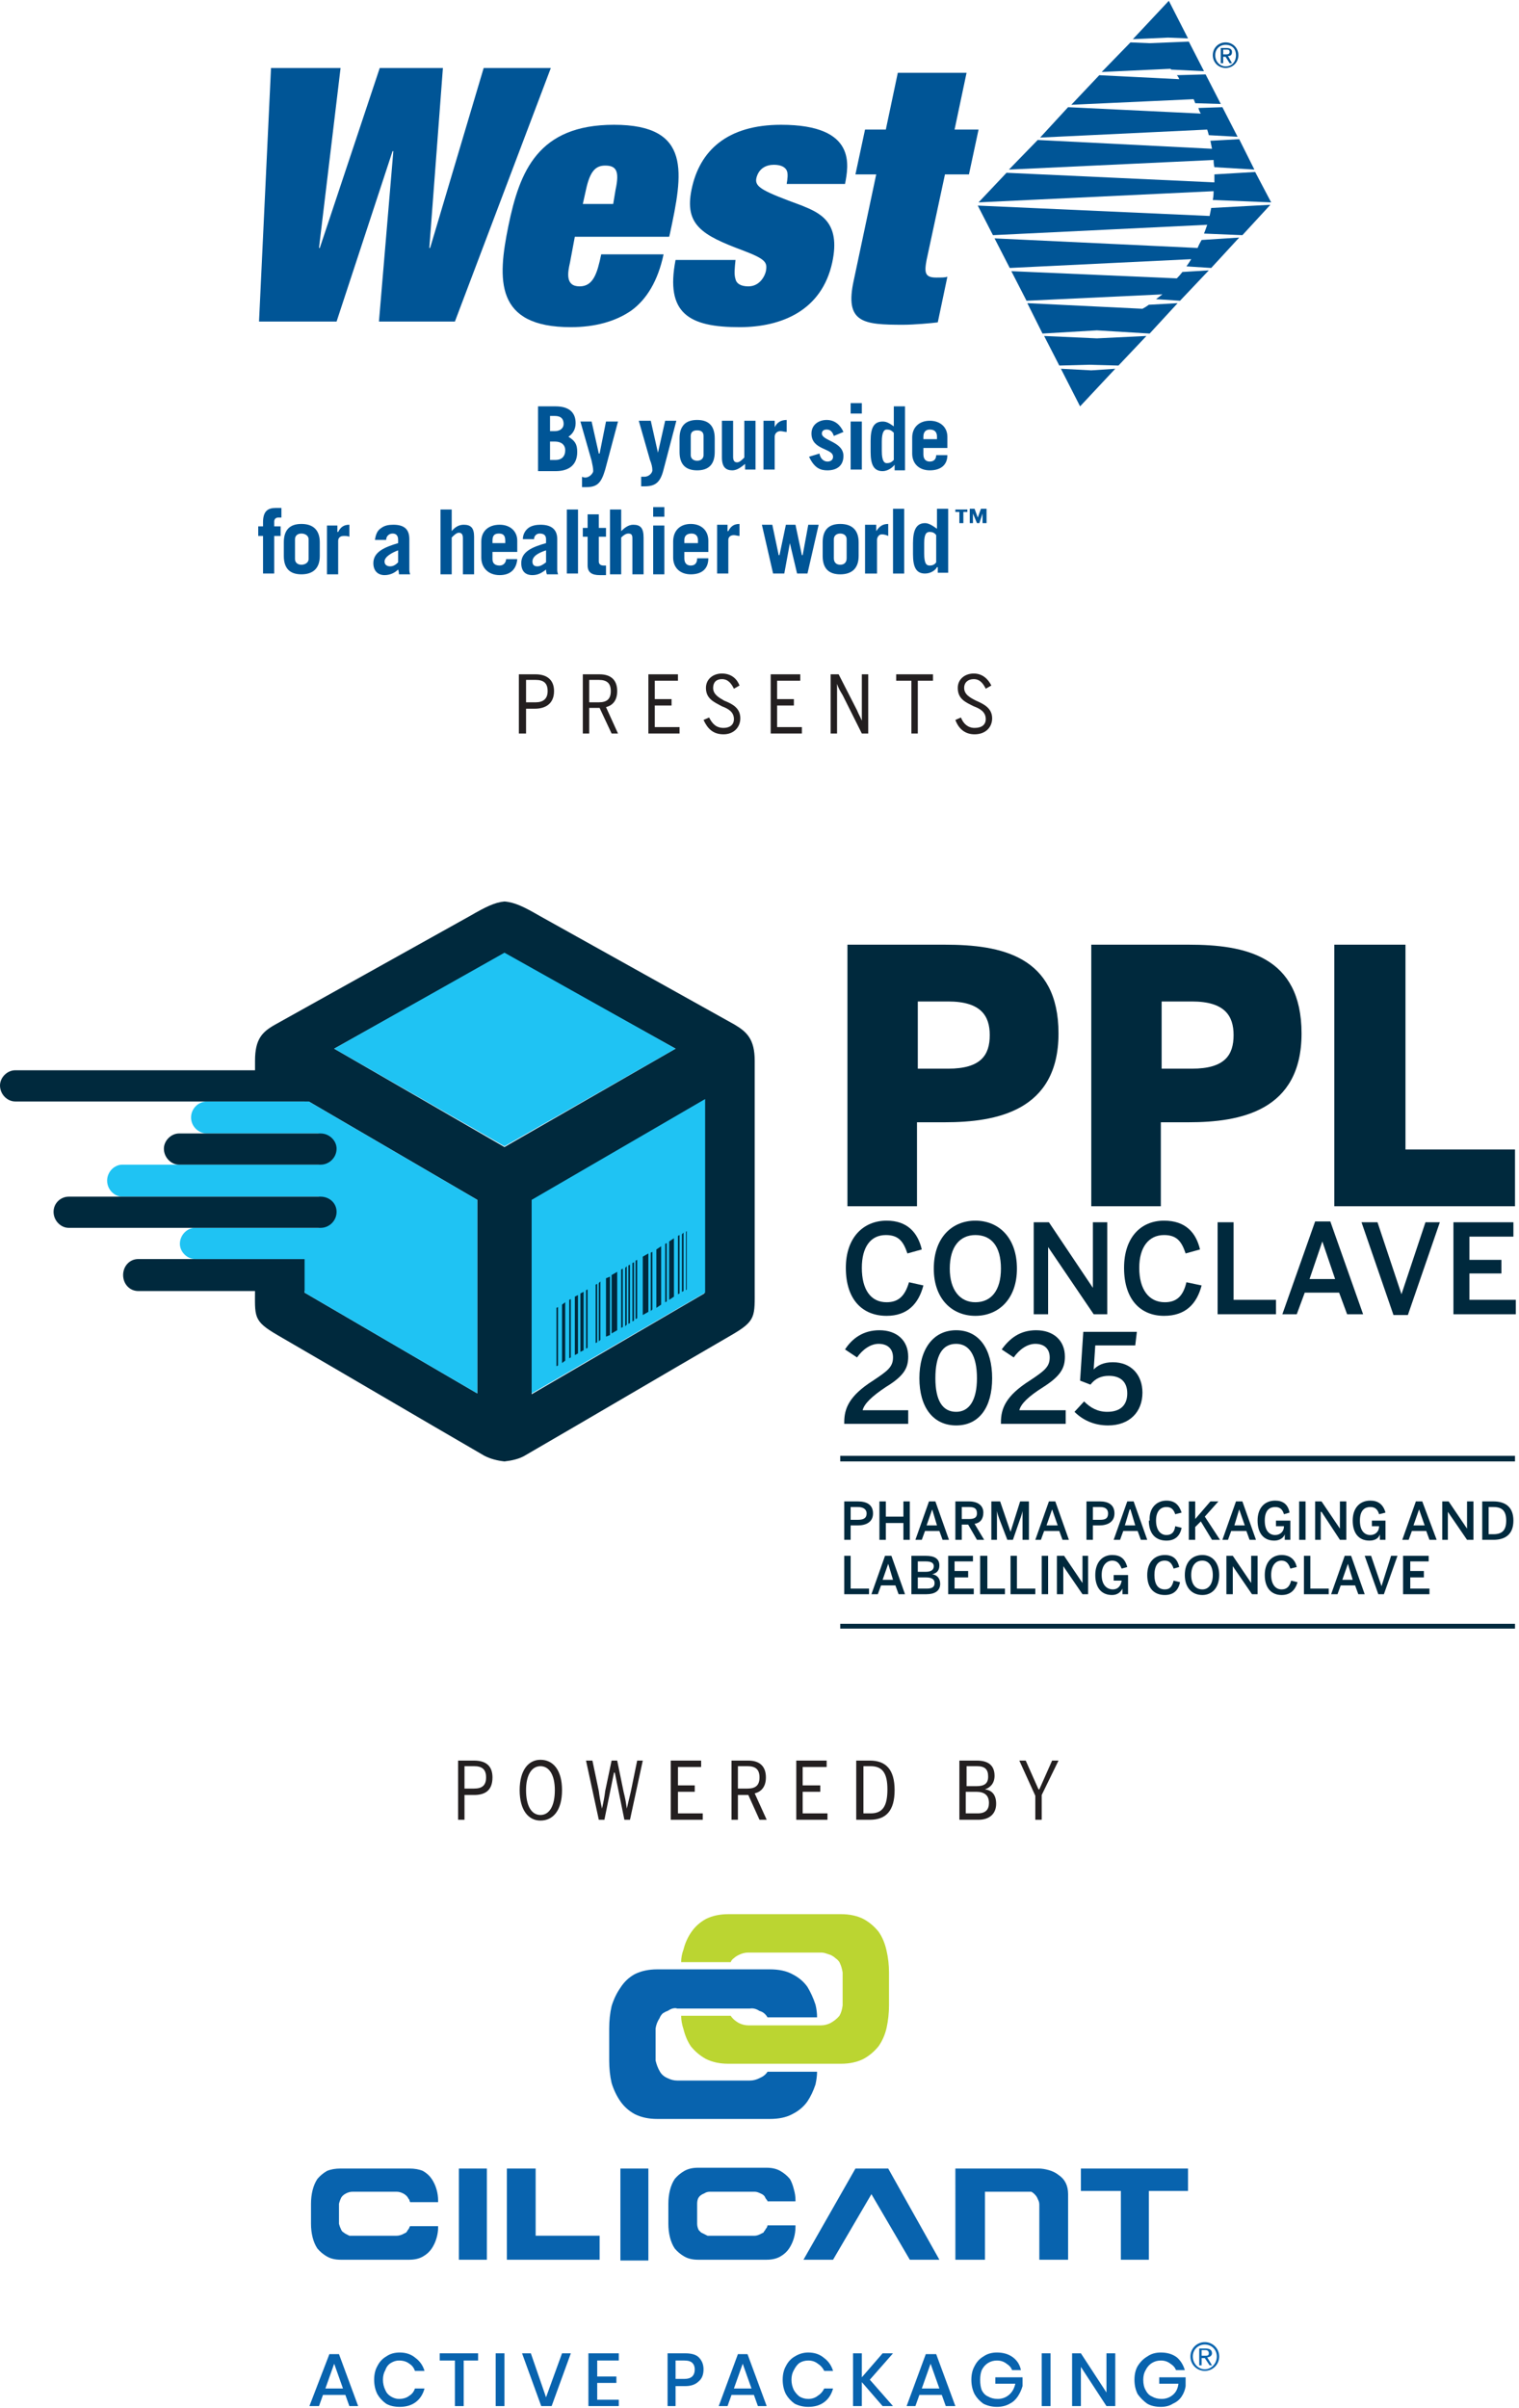 <svg version="1.2" xmlns="http://www.w3.org/2000/svg" viewBox="0 0 190 301" width="190" height="301">
	<title>&lt;Group&gt;</title>
	<defs>
		<clipPath clipPathUnits="userSpaceOnUse" id="cp1">
			<path d="m38.71 239.31h109.93v61.58h-109.93z"/>
		</clipPath>
	</defs>
	<style>
		.s0 { fill: #00293d } 
		.s1 { fill: #1fc3f3 } 
		.s2 { fill: #231f20 } 
		.s3 { fill: #005596 } 
		.s4 { fill: #0863ae } 
		.s5 { fill: #bbd531 } 
	</style>
	<g id="&lt;Group&gt;">
		<g id="&lt;Group&gt;">
			<g id="&lt;Group&gt;">
				<g id="&lt;Group&gt;">
					<g id="&lt;Group&gt;">
						<path id="&lt;Compound Path&gt;" fill-rule="evenodd" class="s0" d="m106 150.8v-32.7h12.2c7 0 14.2 1.4 14.2 11.1 0 9.7-7.8 11.1-14.2 11.1h-3.5v10.5zm8.8-17.2h3.8c4.1 0 5.2-1.7 5.2-4.2 0-2.4-1.1-4.2-5.2-4.2h-3.8z"/>
						<path id="&lt;Compound Path&gt;" fill-rule="evenodd" class="s0" d="m136.5 150.8v-32.7h12.2c7 0 14.1 1.4 14.1 11.1 0 9.7-7.7 11.1-14.1 11.1h-3.5v10.5zm8.8-17.2h3.8c4.1 0 5.2-1.7 5.2-4.2 0-2.4-1.1-4.2-5.2-4.2h-3.8z"/>
						<path id="&lt;Compound Path&gt;" class="s0" d="m166.9 150.8v-32.7h8.9v25.6h13.7v7.1z"/>
					</g>
					<g id="&lt;Group&gt;">
						<path id="&lt;Compound Path&gt;" class="s0" d="m105.8 158.5c0-3.8 2.2-5.9 5.1-5.9 2.6 0 3.9 1.5 4.4 3.6l-1.8 0.5c-0.5-1.5-1.1-2.3-2.7-2.3-1.9 0-3 1.5-3 4.1 0 2.7 1.1 4.3 3.1 4.3 1.5 0 2.3-0.8 2.8-2.5l1.8 0.4c-0.6 2.3-2 3.8-4.6 3.8-3 0-5.1-2-5.1-6z"/>
						<path id="&lt;Compound Path&gt;" fill-rule="evenodd" class="s0" d="m116.8 158.6c0-3.9 2.3-6 5.2-6 2.9 0 5.2 2.1 5.2 6 0 3.8-2.3 5.9-5.2 5.9-2.9 0-5.2-2.1-5.2-5.9zm8.4 0c0-2.8-1.2-4.2-3.2-4.2-1.9 0-3.2 1.4-3.2 4.2 0 2.7 1.3 4.2 3.2 4.2 2 0 3.2-1.5 3.2-4.2z"/>
						<path id="&lt;Compound Path&gt;" class="s0" d="m129.3 164.3v-11.5h1.9l5.5 8.2v-8.2h1.8v11.5h-1.7l-5.7-8.4v8.4z"/>
						<path id="&lt;Compound Path&gt;" class="s0" d="m140.6 158.5c0-3.8 2.1-5.9 5-5.9 2.7 0 4 1.5 4.5 3.6l-1.8 0.5c-0.5-1.5-1.1-2.3-2.7-2.3-1.9 0-3.1 1.5-3.1 4.1 0 2.7 1.2 4.3 3.2 4.3 1.5 0 2.3-0.8 2.7-2.5l1.9 0.4c-0.6 2.3-2 3.8-4.7 3.8-2.9 0-5-2-5-6z"/>
						<path id="&lt;Compound Path&gt;" class="s0" d="m152.3 164.3v-11.5h2v9.7h5.3v1.8z"/>
						<path id="&lt;Compound Path&gt;" fill-rule="evenodd" class="s0" d="m160.4 164.3l4.1-11.6h1.9l4.1 11.6h-2l-1-2.7h-4.3l-1 2.7zm3.4-4.4h3.2l-1.6-4.7z"/>
						<path id="&lt;Compound Path&gt;" class="s0" d="m174.3 164.4l-4-11.6h2l3 9 3-9h1.8l-4 11.6z"/>
						<path id="&lt;Compound Path&gt;" class="s0" d="m181.8 164.3v-11.5h7.5v1.8h-5.5v2.9h4v1.7h-4v3.3h5.8v1.8z"/>
						<path id="&lt;Compound Path&gt;" class="s0" d="m105.6 178v-0.2c0-1.7 0.6-3.3 3.6-5.2 1.8-1.2 2.5-1.7 2.5-2.9 0-1.1-0.7-1.7-1.8-1.7-1 0-2 0.7-2.7 1.7l-1.5-1c0.9-1.4 2.3-2.4 4.3-2.4 2.2 0 3.6 1.3 3.6 3.3 0 1.4-0.5 2.4-2.8 3.8-1.8 1.2-2.7 2.1-2.9 2.9h5.7v1.7z"/>
						<path id="&lt;Compound Path&gt;" fill-rule="evenodd" class="s0" d="m115 172.3c0-3.6 1.7-6 4.6-6 2.9 0 4.5 2.4 4.5 6 0 3.6-1.6 5.9-4.5 5.9-2.9 0-4.6-2.3-4.6-5.9zm7.2 0c0-2.9-1-4.3-2.6-4.3-1.7 0-2.6 1.4-2.6 4.3 0 2.8 0.9 4.2 2.6 4.2 1.6 0 2.6-1.4 2.6-4.2z"/>
						<path id="&lt;Compound Path&gt;" class="s0" d="m125.2 178v-0.2c0-1.7 0.6-3.3 3.6-5.2 1.8-1.2 2.5-1.7 2.5-2.9 0-1.1-0.7-1.7-1.8-1.7-1 0-2 0.7-2.7 1.7l-1.5-1c1-1.4 2.3-2.4 4.3-2.4 2.2 0 3.6 1.3 3.6 3.3 0 1.4-0.5 2.4-2.7 3.8-1.9 1.2-2.8 2.1-3 2.9h5.8v1.7z"/>
						<path id="&lt;Compound Path&gt;" class="s0" d="m134.4 176.5l1.2-1.3c0.8 0.8 1.7 1.3 2.9 1.3 1.7 0 2.5-0.9 2.5-2.3 0-1.5-0.9-2.2-2.3-2.2-0.9 0-1.7 0.3-2.3 1.1l-1.3-0.5 0.4-6.1h6.7l-0.2 1.7h-5l-0.2 3c0.5-0.5 1.2-0.9 2.4-0.9 2.3 0 3.7 1.6 3.7 3.8 0 2.4-1.6 4.1-4.3 4.1-1.8 0-3.2-0.7-4.2-1.7z"/>
					</g>
					<g id="&lt;Group&gt;">
						<g id="&lt;Group&gt;">
							<path id="&lt;Compound Path&gt;" fill-rule="evenodd" class="s0" d="m105.6 192.5v-4.8h1.7c1.1 0 1.9 0.4 1.9 1.5 0 1.1-0.9 1.5-1.9 1.5h-0.9v1.8zm0.8-2.5h0.9c0.7 0 1.1-0.2 1.1-0.8 0-0.5-0.4-0.8-1.1-0.8h-0.9z"/>
							<path id="&lt;Compound Path&gt;" class="s0" d="m110 192.5v-4.8h0.8v1.9h2.2v-1.9h0.8v4.8h-0.8v-2.1h-2.2v2.1z"/>
							<path id="&lt;Compound Path&gt;" fill-rule="evenodd" class="s0" d="m114.5 192.5l1.7-4.8h0.8l1.7 4.8h-0.8l-0.4-1.1h-1.8l-0.4 1.1zm1.4-1.8h1.3l-0.6-2z"/>
							<path id="&lt;Compound Path&gt;" fill-rule="evenodd" class="s0" d="m119.5 192.5v-4.8h1.7c1.1 0 1.8 0.5 1.8 1.4 0 0.8-0.4 1.3-1.1 1.4l1.2 2h-0.9l-1.1-1.9h-0.8v1.9zm0.8-2.6h0.9c0.7 0 1-0.2 1-0.7 0-0.6-0.3-0.8-1-0.8h-0.9z"/>
							<path id="&lt;Compound Path&gt;" class="s0" d="m124 192.5v-4.8h1.1l1.3 3.8 1.2-3.8h1.1v4.8h-0.8v-3.6q-0.1 0.5-0.3 1l-0.9 2.6h-0.7l-1-2.6c-0.1-0.3-0.2-0.5-0.3-1v3.6z"/>
							<path id="&lt;Compound Path&gt;" fill-rule="evenodd" class="s0" d="m129.5 192.5l1.7-4.8h0.8l1.7 4.8h-0.8l-0.4-1.1h-1.9l-0.4 1.1zm1.4-1.8h1.4l-0.7-2z"/>
							<path id="&lt;Compound Path&gt;" fill-rule="evenodd" class="s0" d="m135.9 192.5v-4.8h1.7c1 0 1.8 0.4 1.8 1.5 0 1.1-0.9 1.5-1.9 1.5h-0.8v1.8zm0.8-2.5h0.9c0.7 0 1-0.2 1-0.8 0-0.5-0.3-0.8-1-0.8h-0.9z"/>
							<path id="&lt;Compound Path&gt;" fill-rule="evenodd" class="s0" d="m139.3 192.5l1.7-4.8h0.8l1.7 4.8h-0.8l-0.4-1.1h-1.8l-0.4 1.1zm1.4-1.8h1.3l-0.6-2h-0.1z"/>
							<path id="&lt;Compound Path&gt;" class="s0" d="m143.8 190.1c-0.1-1.6 0.9-2.5 2.1-2.5 1.1 0 1.6 0.6 1.9 1.5l-0.8 0.2c-0.2-0.6-0.5-0.9-1.1-0.9-0.8 0-1.3 0.6-1.3 1.7 0 1.1 0.5 1.8 1.3 1.8 0.6 0 1-0.3 1.1-1.1l0.8 0.2c-0.2 1-0.8 1.6-1.9 1.6-1.3 0-2.2-0.8-2.2-2.5z"/>
							<path id="&lt;Compound Path&gt;" class="s0" d="m148.7 192.5v-4.8h0.8v2.2l1.9-2.2h1l-1.7 1.9 1.9 2.9h-1l-1.4-2.3-0.7 0.7v1.6z"/>
							<path id="&lt;Compound Path&gt;" fill-rule="evenodd" class="s0" d="m152.9 192.5l1.7-4.8h0.8l1.7 4.8h-0.8l-0.4-1.1h-1.9l-0.4 1.1zm1.5-1.8h1.3l-0.7-2z"/>
							<path id="&lt;Compound Path&gt;" class="s0" d="m157.3 190.1c0-1.6 0.9-2.5 2.2-2.5 0.9 0 1.6 0.4 1.8 1.5l-0.7 0.2c-0.2-0.7-0.6-0.9-1.1-0.9-0.6 0-1.3 0.3-1.3 1.7 0 1.3 0.6 1.8 1.3 1.8 0.6 0 1.1-0.4 1.1-1.1h-1v-0.7h1.8v2.4h-0.7v-0.7c-0.1 0.4-0.6 0.8-1.3 0.8-1.4 0-2.1-1-2.1-2.5z"/>
							<path id="&lt;Compound Path&gt;" class="s0" d="m162.5 192.5v-4.8h0.8v4.8z"/>
							<path id="&lt;Compound Path&gt;" class="s0" d="m164.5 192.5v-4.8h0.8l2.3 3.4v-3.4h0.8v4.8h-0.8l-2.3-3.5h-0.1v3.5z"/>
							<path id="&lt;Compound Path&gt;" class="s0" d="m169.2 190.1c0-1.6 0.9-2.5 2.2-2.5 0.9 0 1.6 0.4 1.9 1.5l-0.8 0.2c-0.2-0.7-0.6-0.9-1.1-0.9-0.6 0-1.3 0.3-1.3 1.7 0 1.3 0.6 1.8 1.3 1.8 0.6 0 1.1-0.4 1.1-1.1h-0.9v-0.7h1.7v2.4h-0.7v-0.7c-0.1 0.4-0.5 0.8-1.3 0.8-1.4 0-2.1-1-2.1-2.5z"/>
							<path id="&lt;Compound Path&gt;" fill-rule="evenodd" class="s0" d="m175.4 192.5l1.7-4.8h0.8l1.8 4.8h-0.9l-0.4-1.1h-1.8l-0.4 1.1zm1.4-1.8h1.4l-0.7-2z"/>
							<path id="&lt;Compound Path&gt;" class="s0" d="m180.4 192.5v-4.8h0.8l2.3 3.4v-3.4h0.8v4.8h-0.8l-2.4-3.5v3.5z"/>
							<path id="&lt;Compound Path&gt;" fill-rule="evenodd" class="s0" d="m185.4 192.5v-4.8h1.4c1.5 0 2.5 0.7 2.5 2.4 0 1.7-1 2.4-2.5 2.4zm0.8-0.7h0.6c1.1 0 1.6-0.5 1.6-1.7 0-1.2-0.5-1.7-1.6-1.7h-0.6z"/>
							<path id="&lt;Compound Path&gt;" class="s0" d="m105.6 199.3v-4.8h0.8v4.1h2.3v0.7z"/>
							<path id="&lt;Compound Path&gt;" fill-rule="evenodd" class="s0" d="m109 199.3l1.7-4.8h0.8l1.7 4.8h-0.8l-0.4-1.1h-1.8l-0.4 1.1zm1.4-1.8h1.3l-0.6-2z"/>
							<path id="&lt;Compound Path&gt;" fill-rule="evenodd" class="s0" d="m114 199.3v-4.8h1.8c1 0 1.7 0.3 1.7 1.2 0 0.7-0.4 1-0.9 1.1 0.6 0.1 1 0.5 1 1.2 0 0.9-0.7 1.3-1.7 1.3zm0.8-2.8h1c0.6 0 1-0.2 1-0.7 0-0.4-0.3-0.6-1-0.6h-1zm0 2.1h1.1c0.7 0 1-0.2 1-0.7 0-0.5-0.4-0.7-1.1-0.7h-1z"/>
							<path id="&lt;Compound Path&gt;" class="s0" d="m118.6 199.3v-4.8h3.1v0.7h-2.3v1.2h1.7v0.8h-1.7v1.4h2.4v0.7z"/>
							<path id="&lt;Compound Path&gt;" class="s0" d="m122.6 199.3v-4.8h0.9v4.1h2.2v0.7z"/>
							<path id="&lt;Compound Path&gt;" class="s0" d="m126.4 199.3v-4.8h0.8v4.1h2.3v0.7z"/>
							<path id="&lt;Compound Path&gt;" class="s0" d="m130.3 199.3v-4.8h0.8v4.8z"/>
							<path id="&lt;Compound Path&gt;" class="s0" d="m132.2 199.3v-4.8h0.9l2.3 3.4v-3.4h0.7v4.8h-0.7l-2.4-3.5v3.5z"/>
							<path id="&lt;Compound Path&gt;" class="s0" d="m137 196.9c0-1.6 0.9-2.5 2.1-2.5 1 0 1.6 0.4 1.9 1.5l-0.7 0.2c-0.3-0.7-0.6-1-1.2-1-0.5 0-1.3 0.4-1.3 1.8 0 1.3 0.7 1.8 1.4 1.8 0.6 0 1-0.4 1.1-1.1h-1v-0.7h1.8v2.4h-0.7v-0.7c-0.2 0.4-0.6 0.8-1.3 0.8-1.4 0-2.1-1-2.1-2.5z"/>
							<path id="&lt;Compound Path&gt;" class="s0" d="m143.5 196.9c0-1.6 0.9-2.5 2.2-2.5 1.1 0 1.6 0.6 1.8 1.5l-0.7 0.2c-0.2-0.6-0.5-1-1.1-1-0.9 0-1.3 0.7-1.3 1.8 0 1.1 0.4 1.8 1.3 1.8 0.6 0 0.9-0.3 1.1-1.1l0.8 0.2c-0.2 1-0.8 1.6-1.9 1.6-1.3 0-2.2-0.8-2.2-2.5z"/>
							<path id="&lt;Compound Path&gt;" fill-rule="evenodd" class="s0" d="m148.2 196.9c0-1.6 0.9-2.5 2.2-2.5 1.2 0 2.1 0.9 2.1 2.5 0 1.6-0.9 2.5-2.1 2.5-1.3 0-2.2-0.9-2.2-2.5zm3.5 0c0-1.1-0.5-1.8-1.3-1.8-0.9 0-1.4 0.7-1.4 1.8 0 1.1 0.5 1.8 1.4 1.8 0.8 0 1.3-0.7 1.3-1.8z"/>
							<path id="&lt;Compound Path&gt;" class="s0" d="m153.4 199.3v-4.8h0.8l2.3 3.4v-3.4h0.8v4.8h-0.7l-2.4-3.5v3.5z"/>
							<path id="&lt;Compound Path&gt;" class="s0" d="m158.2 196.9c0-1.6 0.9-2.5 2.1-2.5 1.1 0 1.7 0.6 1.9 1.5l-0.8 0.2c-0.2-0.6-0.5-1-1.1-1-0.8 0-1.3 0.7-1.3 1.8 0 1.1 0.5 1.8 1.3 1.8 0.6 0 1-0.3 1.2-1.1l0.8 0.2c-0.3 1-0.9 1.6-2 1.6-1.2 0-2.1-0.8-2.1-2.5z"/>
							<path id="&lt;Compound Path&gt;" class="s0" d="m163.1 199.3v-4.8h0.8v4.1h2.3v0.7z"/>
							<path id="&lt;Compound Path&gt;" fill-rule="evenodd" class="s0" d="m166.5 199.3l1.7-4.8h0.8l1.7 4.8h-0.8l-0.4-1.1h-1.8l-0.4 1.1zm1.4-1.8h1.3l-0.6-2z"/>
							<path id="&lt;Compound Path&gt;" class="s0" d="m172.4 199.3l-1.7-4.8h0.8l1.3 3.8 1.2-3.8h0.8l-1.7 4.8z"/>
							<path id="&lt;Compound Path&gt;" class="s0" d="m175.5 199.3v-4.8h3.2v0.7h-2.3v1.2h1.7v0.8h-1.7v1.4h2.4v0.7z"/>
						</g>
					</g>
					<g id="&lt;Group&gt;">
						<path id="&lt;Path&gt;" class="s0" d="m189.5 182.7h-84.4v-0.7h84.4z"/>
					</g>
					<g id="&lt;Group&gt;">
						<path id="&lt;Path&gt;" class="s0" d="m189.5 203.6h-84.4v-0.6h84.4z"/>
					</g>
				</g>
				<g id="&lt;Group&gt;">
					<path id="&lt;Path&gt;" class="s0" d="m42.1 159.4c0 1.1-0.9 2-2 2h-22.8c-1.1 0-1.9-0.9-1.9-2 0-1.1 0.8-2 1.9-2h22.8c1.1 0 2 0.9 2 2z"/>
					<path id="&lt;Compound Path&gt;" fill-rule="evenodd" class="s0" d="m31.9 132.6c0-2.7 0.9-3.6 2.5-4.5 8.6-4.8 15.8-8.8 24.4-13.6 1.9-1.1 3.1-1.7 4.3-1.8 1.3 0.1 2.5 0.7 4.4 1.8 8.6 4.8 15.8 8.8 24.4 13.6 1.5 0.9 2.5 1.8 2.5 4.5 0 9.7 0 18.6 0 28.4 0 3.6 0.2 4.1-2.9 5.9-8.8 5.1-17.1 10-25.9 15.1-0.7 0.4-1.6 0.6-2.5 0.7-0.9-0.1-1.7-0.3-2.5-0.7-8.8-5.1-17.1-10-25.9-15.1-3.1-1.8-2.8-2.3-2.8-5.9v-2.7h6.2v3.3l21.6 12.6v-24.2l-21.6-12.6v-0.6h-6.2zm31.2-13.4l-21.3 11.9 21.3 12.3 21.4-12.3zm3.4 55.1l21.6-12.6v-24.2l-21.6 12.6zm-28.5-26.6h0.1zm0 3.7z"/>
					<path id="&lt;Path&gt;" class="s1" d="m42.1 155.5c0 1-0.9 1.9-2 1.9h-15.7c-1 0-1.9-0.9-1.9-1.9 0-1.1 0.9-2 1.9-2h15.7c1.1 0 2 0.9 2 2z"/>
					<path id="&lt;Path&gt;" class="s1" d="m42.1 147.6c0 1.1-0.9 2-2 2h-24.8c-1 0-1.9-0.9-1.9-2 0-1.1 0.9-2 1.9-2h24.8c1.1 0 2 0.9 2 2z"/>
					<path id="&lt;Path&gt;" class="s1" d="m41.3 140.4l0.4-0.4c0.8-0.7-0.5 1.7-1.6 1.7h-14.2c-1.1 0-2-0.9-2-2 0-1.1 0.9-2 2-2h12.2c1.1 0 2.3 3.4 3.2 2.7z"/>
					<path id="&lt;Compound Path&gt;" fill-rule="evenodd" class="s1" d="m39.9 153.1c0 1-0.8 1.8-1.8 1.8v6.7l21.6 12.6v-24.2l-21.6-12.6v2.9c1 0 1.8 0.8 1.8 1.8 0 1-0.8 1.9-1.8 1.9q0 0 0 0c1 0 1.8 0.8 1.8 1.8 0 1-0.8 1.8-1.8 1.8 1 0 1.8 0.8 1.8 1.8 0 1-0.8 1.9-1.8 1.9 1 0 1.8 0.8 1.8 1.8zm-1.8-9.1q0 0 0 0 0 0 0 0z"/>
					<path id="&lt;Path&gt;" class="s1" d="m41.8 131.1l21.3 12.2 21.4-12.2-21.4-12z"/>
					<path id="&lt;Path&gt;" class="s1" d="m88.2 137.4l-21.7 12.6v24.2l21.7-12.6z"/>
					<path id="&lt;Path&gt;" class="s0" d="m42.1 151.5c0 1.1-0.9 2-2 2h-31.5c-1 0-1.9-0.9-1.9-2 0-1.1 0.9-1.9 1.9-1.9h31.5c1.1 0 2 0.8 2 1.9z"/>
					<path id="&lt;Path&gt;" class="s0" d="m42.1 143.6c0 1.1-0.9 2-2 2h-17.7c-1 0-1.9-0.9-1.9-2 0-1 0.9-1.9 1.9-1.9h17.7c1.1 0 2 0.9 2 1.9z"/>
					<path id="&lt;Path&gt;" class="s0" d="m42.1 135.7c0 1.1-0.9 2-2 2h-38.2c-1 0-1.9-0.9-1.9-2 0-1 0.9-1.9 1.9-1.9h38.2c1.1 0 2 0.9 2 1.9z"/>
					<g id="&lt;Group&gt;">
						<path id="&lt;Path&gt;" class="s0" d="m69.8 170.7l-0.2 0.1v-7.3l0.2-0.1z"/>
						<path id="&lt;Path&gt;" class="s0" d="m70.7 170.1l-0.4 0.3v-7.3l0.4-0.3z"/>
						<path id="&lt;Path&gt;" class="s0" d="m71.4 169.7l-0.2 0.1v-7.3l0.2-0.1z"/>
						<path id="&lt;Path&gt;" class="s0" d="m73 168.8l-0.4 0.2v-7.3l0.4-0.2z"/>
						<path id="&lt;Path&gt;" class="s0" d="m72.3 169.2l-0.4 0.2v-7.3l0.4-0.2z"/>
						<path id="&lt;Path&gt;" class="s0" d="m75.1 167.5l-0.2 0.2v-7.3l0.2-0.2z"/>
						<path id="&lt;Path&gt;" class="s0" d="m74.7 167.8l-0.2 0.1v-7.3l0.2-0.1z"/>
						<path id="&lt;Path&gt;" class="s0" d="m73.5 168.5l-0.2 0.1v-7.3l0.2-0.1z"/>
						<path id="&lt;Path&gt;" class="s0" d="m76.3 166.9l-0.5 0.2v-7.3l0.5-0.2z"/>
						<path id="&lt;Path&gt;" class="s0" d="m77.2 166.3l-0.7 0.4v-7.3l0.7-0.4z"/>
						<path id="&lt;Path&gt;" class="s0" d="m78.8 165.4l-0.2 0.1v-7.3l0.2-0.1z"/>
						<path id="&lt;Path&gt;" class="s0" d="m78.4 165.6l-0.2 0.2v-7.3l0.2-0.2z"/>
						<path id="&lt;Path&gt;" class="s0" d="m79.7 164.8l-0.2 0.1v-7.3l0.2-0.1z"/>
						<path id="&lt;Path&gt;" class="s0" d="m79.3 165.1l-0.2 0.1v-7.3l0.2-0.1z"/>
						<path id="&lt;Path&gt;" class="s0" d="m77.9 165.9l-0.2 0.1v-7.3l0.2-0.1z"/>
						<path id="&lt;Path&gt;" class="s0" d="m81.1 164l-0.7 0.4v-7.3l0.7-0.4z"/>
						<path id="&lt;Path&gt;" class="s0" d="m81.6 163.7l-0.2 0.2v-7.3l0.2-0.1z"/>
						<path id="&lt;Path&gt;" class="s0" d="m82.7 163.1l-0.6 0.4v-7.3l0.6-0.4z"/>
						<path id="&lt;Path&gt;" class="s0" d="m83.4 162.7l-0.2 0.1v-7.3l0.2-0.1z"/>
						<path id="&lt;Path&gt;" class="s0" d="m84.3 162.1l-0.6 0.4v-7.3l0.6-0.4z"/>
						<path id="&lt;Path&gt;" class="s0" d="m85.9 161.2l-0.1 0.1v-7.3l0.1-0.1z"/>
						<path id="&lt;Path&gt;" class="s0" d="m85.5 161.4l-0.2 0.1v-7.2l0.2-0.2z"/>
						<path id="&lt;Path&gt;" class="s0" d="m85 161.7l-0.2 0.1v-7.3l0.2-0.1z"/>
					</g>
				</g>
			</g>
		</g>
	</g>
	<g id="&lt;Group&gt;">
		<path id="&lt;Compound Path&gt;" fill-rule="evenodd" class="s2" d="m64.9 84.3h2.1c1.3 0 2.3 0.6 2.3 2.1 0 1.6-1.1 2.2-2.4 2.2h-1.1v3.1h-0.9zm2.1 3.5c0.9 0 1.5-0.4 1.5-1.4 0-1-0.5-1.4-1.5-1.4h-1.2v2.8z"/>
		<path id="&lt;Compound Path&gt;" fill-rule="evenodd" class="s2" d="m72.9 84.3h2.1c1.4 0 2.2 0.7 2.2 2.1 0 1.2-0.6 1.8-1.4 2l1.5 3.3h-0.8l-1.5-3.2h-1.3v3.2h-0.8zm2 3.5c1 0 1.5-0.4 1.5-1.4 0-1-0.5-1.4-1.5-1.4h-1.2v2.8z"/>
		<path id="&lt;Compound Path&gt;" class="s2" d="m81.1 84.3h3.7v0.8h-2.9v2.3h2.1v0.8h-2.1v2.7h3.1v0.8h-3.9z"/>
		<path id="&lt;Compound Path&gt;" class="s2" d="m88 90l0.7-0.3c0.4 0.8 0.9 1.3 1.8 1.3 0.8 0 1.3-0.4 1.3-1.1 0-0.9-0.7-1.3-1.5-1.6-0.9-0.5-2-0.9-2-2.3 0-1.1 0.9-1.8 2-1.8 1.2 0 1.9 0.7 2.2 1.5l-0.7 0.4c-0.3-0.6-0.7-1.2-1.5-1.2-0.7 0-1.1 0.4-1.1 1.1 0 0.8 0.7 1.2 1.4 1.6 1 0.4 2 0.9 2 2.2 0 1.1-0.8 2-2.1 2-1.3 0-2-0.7-2.5-1.8z"/>
		<path id="&lt;Compound Path&gt;" class="s2" d="m96.4 84.3h3.7v0.8h-2.9v2.3h2.1v0.8h-2.1v2.7h3.1v0.8h-3.9z"/>
		<path id="&lt;Compound Path&gt;" class="s2" d="m103.9 84.3h1l2.3 4.5c0.2 0.5 0.4 0.8 0.6 1.3v-5.8h0.8v7.4h-0.8l-2.4-4.8c-0.3-0.5-0.5-0.8-0.7-1.4v6.2h-0.8z"/>
		<path id="&lt;Compound Path&gt;" class="s2" d="m114 85.1h-1.9v-0.8h4.6v0.8h-1.9v6.6h-0.8z"/>
		<path id="&lt;Compound Path&gt;" class="s2" d="m119.5 90l0.7-0.3c0.3 0.8 0.9 1.3 1.7 1.3 0.9 0 1.4-0.4 1.4-1.1 0-0.9-0.7-1.3-1.5-1.6-1-0.5-2-0.9-2-2.3 0-1.1 0.9-1.8 2-1.8 1.1 0 1.8 0.7 2.2 1.5l-0.7 0.4c-0.3-0.6-0.7-1.2-1.5-1.2-0.7 0-1.2 0.4-1.2 1.1 0 0.8 0.7 1.2 1.5 1.6 0.9 0.4 2 0.9 2 2.2 0 1.1-0.8 2-2.2 2-1.2 0-2-0.7-2.4-1.8z"/>
	</g>
	<g id="&lt;Group&gt;">
		<path id="&lt;Compound Path&gt;" fill-rule="evenodd" class="s2" d="m57.3 220.1h2c1.4 0 2.3 0.6 2.3 2.1 0 1.7-1 2.2-2.3 2.2h-1.2v3.1h-0.8zm2 3.5c1 0 1.5-0.4 1.5-1.4 0-1-0.5-1.4-1.5-1.4h-1.2v2.8z"/>
		<path id="&lt;Compound Path&gt;" fill-rule="evenodd" class="s2" d="m65 223.8c0-2.5 1.1-3.8 2.6-3.8 1.6 0 2.7 1.3 2.7 3.8 0 2.5-1.1 3.8-2.7 3.8-1.5 0-2.6-1.3-2.6-3.8zm4.4 0c0-1.9-0.7-3-1.8-3-1.1 0-1.8 1.1-1.8 3 0 2 0.7 3.1 1.8 3.1 1.1 0 1.8-1.1 1.8-3.1z"/>
		<path id="&lt;Compound Path&gt;" class="s2" d="m73.3 220.1h0.8l0.8 3.8c0.1 0.8 0.2 1.3 0.4 2.2 0.2-0.9 0.3-1.4 0.4-2.2l0.8-3.8h0.7l0.8 3.9c0.2 0.8 0.3 1.3 0.4 2.1 0.2-0.8 0.3-1.3 0.5-2.1l0.8-3.9h0.7l-1.6 7.4h-0.7l-1.2-5.9h-0.1l-1.2 5.9h-0.7z"/>
		<path id="&lt;Compound Path&gt;" class="s2" d="m83.9 220.1h3.8v0.8h-2.9v2.3h2.1v0.8h-2.1v2.7h3.1v0.8h-4z"/>
		<path id="&lt;Compound Path&gt;" fill-rule="evenodd" class="s2" d="m91.5 220.1h2.1c1.4 0 2.2 0.7 2.2 2.1 0 1.2-0.6 1.8-1.4 2l1.5 3.3h-0.9l-1.4-3.1h-1.3v3.1h-0.8zm2 3.5c1 0 1.5-0.4 1.5-1.4 0-1-0.5-1.4-1.5-1.4h-1.2v2.8z"/>
		<path id="&lt;Compound Path&gt;" class="s2" d="m99.6 220.1h3.8v0.8h-3v2.3h2.2v0.8h-2.2v2.7h3.1v0.8h-3.9z"/>
		<path id="&lt;Compound Path&gt;" fill-rule="evenodd" class="s2" d="m107.1 220.1h1.7c2 0 3.1 1.1 3.1 3.7 0 2.6-1.1 3.7-3.1 3.7h-1.7zm1.8 6.6c1.5 0 2.1-0.9 2.1-3 0-2-0.6-2.9-2.1-2.9h-0.9v5.9z"/>
		<path id="&lt;Compound Path&gt;" fill-rule="evenodd" class="s2" d="m120 220.1h2.2c1.4 0 2.2 0.6 2.2 1.9 0 1-0.6 1.5-1.2 1.7 0.8 0.1 1.4 0.6 1.4 1.8 0 1.3-0.9 2-2.2 2h-2.4zm2.1 3.2c1 0 1.5-0.3 1.5-1.2 0-0.9-0.4-1.3-1.4-1.3h-1.3v2.5zm0.2 3.4c1 0 1.4-0.5 1.4-1.3 0-1-0.6-1.4-1.6-1.4h-1.3v2.7z"/>
		<path id="&lt;Compound Path&gt;" class="s2" d="m129.5 224.5l-2-4.4h0.8l1.6 3.6h0.1l1.6-3.6h0.8l-2.1 4.3v3.1h-0.8z"/>
	</g>
	<g id="&lt;Group&gt;">
		<path id="&lt;Path&gt;" class="s3" d="m110.8 16.2h-2.6l-1.2 5.6h2.6l-2.8 13.2c-1.2 5.4 1.2 5.6 6.2 5.6 1.3 0 3.6-0.2 4.3-0.3l1.2-5.7c-0.3 0.1-0.7 0.1-1.4 0.1-1.4 0-1.5-0.6-1.2-2.2l2.3-10.7h3l1.2-5.6h-3l1.5-7.1h-8.6z"/>
		<path id="&lt;Path&gt;" class="s3" d="m132.7 46.1l3.8 0.2 3-0.2-4.4 4.7z"/>
		<path id="&lt;Path&gt;" class="s3" d="m146.1 4.7l-4.4 0.2 4.5-4.8 2.4 4.7z"/>
		<path id="&lt;Path&gt;" class="s3" d="m146.4 8.6l-8.6 0.4 3.6-3.7 2.4 0.1 4.9-0.2 1.9 3.7-4.1-0.2z"/>
		<path id="&lt;Path&gt;" class="s3" d="m149.3 12.4l-15.3 0.7 3.5-3.7 10 0.5q-0.1-0.3-0.3-0.5l3.6-0.1 1.9 3.7-3.2-0.1q-0.1-0.3-0.2-0.5z"/>
		<path id="&lt;Path&gt;" class="s3" d="m151 16.2l-20.9 1 3.5-3.8 16.6 0.8q-0.2-0.3-0.3-0.7l3-0.1 1.9 3.7-3.6-0.2q-0.1-0.4-0.2-0.7z"/>
		<path id="&lt;Path&gt;" class="s3" d="m151.8 20l-25.6 1.2 3.6-3.7 21.8 1.1q-0.1-0.5-0.2-1l3.6-0.2 1.9 3.8-5-0.3q-0.1-0.4-0.1-0.9z"/>
		<path id="&lt;Path&gt;" class="s3" d="m151.8 23.9l-29.4 1.4 3.5-3.7 26 1.2q0-0.3 0-0.6v-0.4l5.1-0.3 2 3.8-7.3-0.3q0.1-0.5 0.1-1.1z"/>
		<path id="&lt;Path&gt;" class="s3" d="m151 28.1l-26.8 1.3-1.9-3.7 29 1.3q0.1-0.5 0.2-1l7.4-0.4-3.5 3.8-4.8-0.2q0.2-0.5 0.4-1.1z"/>
		<path id="&lt;Path&gt;" class="s3" d="m149 32.4l-22.7 1.1-1.9-3.7 25.4 1.2q0.2-0.5 0.5-1l4.7-0.3-3.5 3.8-3.1-0.2q0.3-0.4 0.6-0.9z"/>
		<path id="&lt;Path&gt;" class="s3" d="m145.4 36.8l-17 0.8-1.9-3.7 20.7 0.9q0.4-0.4 0.7-0.8l3.3-0.2-3.6 3.8-3-0.2q0.4-0.3 0.8-0.6z"/>
		<path id="&lt;Path&gt;" class="s3" d="m137.2 41.3l-6.8 0.4-1.9-3.8 14.4 0.7q0.4-0.2 0.8-0.5l3.6-0.2-3.5 3.8z"/>
		<path id="&lt;Path&gt;" class="s3" d="m136.2 45.6l-3.7 0.1-1.9-3.7 6.6 0.3 6.2-0.3-3.5 3.7z"/>
		<path id="&lt;Path&gt;" class="s3" d="m84.5 32.5c-1.3 6.7 1.7 8.4 8 8.4 5.3 0 10.3-2.1 11.6-8.1 1.1-5.1-1.6-6.2-3.8-7.1-4.9-1.8-5.9-2.3-5.7-3.4 0.3-1.3 1.3-1.7 2.2-1.7 0.9 0 1.4 0.3 1.6 0.7 0.2 0.4 0.1 1.1 0 1.7h7.3c0.4-2.2 1.6-7.4-8-7.4-6.7 0-10.2 3.2-11.2 8.1-0.9 4.4 1.3 5.7 6.4 7.6 2.9 1.1 3.1 1.5 2.9 2.6-0.1 0.5-0.7 1.9-2.2 1.9-1 0-1.5-0.4-1.6-0.9-0.2-0.6-0.1-1.4 0-2.4z"/>
		<path id="&lt;Path&gt;" class="s3" d="m53.8 31h-0.1l1.7-22.5h-7.9l-7.5 22.5h-0.1l2.7-22.5h-8.7l-1.5 31.7h9.7l7-21.3h0.1l-1.8 21.3h9.5l12-31.7h-8.4z"/>
		<path id="&lt;Compound Path&gt;" fill-rule="evenodd" class="s3" d="m71.3 32.8c-0.3 1.3-0.6 3 1.2 3 1.7 0 2.2-1.6 2.7-4h7.8c-0.7 3.3-2.1 5.6-4 7-2 1.4-4.6 2.1-7.6 2.1-9.5 0-9.2-5.9-7.8-12.7 1.4-6.8 3.7-12.6 13.2-12.6 9.8 0 8.6 6.1 7 13.6l-0.1 0.4h-11.8zm5.7-9.1c0.5-2.3 0.1-3-1.3-3-1.2 0-1.9 0.7-2.4 3l-0.4 1.8h3.8z"/>
		<path id="&lt;Compound Path&gt;" fill-rule="evenodd" class="s3" d="m153.3 5.3c0.9 0 1.6 0.7 1.6 1.6 0 0.9-0.7 1.6-1.6 1.6-0.9 0-1.6-0.7-1.6-1.6 0-0.9 0.7-1.6 1.6-1.6zm0 3c0.8 0 1.3-0.6 1.3-1.4 0-0.8-0.5-1.3-1.3-1.3-0.7 0-1.3 0.5-1.3 1.3 0 0.8 0.6 1.4 1.3 1.4zm-0.6-2.3h0.7q0.7 0 0.7 0.5c0 0.4-0.2 0.5-0.5 0.5l0.5 0.9h-0.3l-0.5-0.8h-0.3v0.8h-0.3zm0.3 0.8h0.3c0.2 0 0.5 0 0.5-0.3 0-0.3-0.2-0.3-0.4-0.3h-0.4z"/>
		<path id="&lt;Compound Path&gt;" fill-rule="evenodd" class="s3" d="m35.2 64.7h-0.4c-0.3 0-0.5 0.2-0.5 0.5v0.6h0.8v1.2h-0.8v4.7h-1.4v-4.7h-0.6v-1.2h0.6v-0.5c0-1.4 0.6-1.8 1.6-1.8q0.3 0 0.7 0zm0.3 3.1c0-1.6 0.8-2.3 2.2-2.3 1.4 0 2.3 0.7 2.3 2.3v1.7c0 1.6-0.9 2.3-2.3 2.3-1.4 0-2.2-0.7-2.2-2.3zm1.4 2.1c0 0.4 0.3 0.7 0.8 0.7 0.5 0 0.9-0.3 0.9-0.7v-2.5c0-0.4-0.4-0.7-0.9-0.7-0.5 0-0.8 0.3-0.8 0.7zm4 1.9v-6.1h1.3v0.8h0.1c0.3-0.6 0.7-0.9 1.4-0.9v1.5c-0.2-0.1-0.5-0.1-0.7-0.1-0.5 0-0.7 0.3-0.7 0.6v4.2zm6-4.3c0.1-0.7 0.3-1.2 0.8-1.5 0.4-0.3 0.9-0.4 1.5-0.4 1.5 0 2 0.7 2 1.8v3.9q0 0.2 0.1 0.5h-1.4q0-0.3-0.1-0.6c-0.4 0.4-1 0.7-1.7 0.7-0.8 0-1.4-0.5-1.4-1.5 0-1.4 1.4-2 3.1-2.5v-0.4c0-0.6-0.3-0.8-0.7-0.8-0.4 0-0.8 0.3-0.8 0.8zm2.9 1.3c-0.8 0.3-1.7 0.8-1.7 1.4 0 0.4 0.3 0.6 0.7 0.6 0.4 0 0.7-0.2 1-0.5zm5.3 3v-8.1h1.4v2.7c0.4-0.5 0.9-0.8 1.5-0.8 0.9 0 1.3 0.4 1.3 1.5v4.7h-1.4v-4.5c0-0.4-0.1-0.7-0.5-0.7-0.3 0-0.6 0.3-0.9 0.6v4.6zm6.5-2.8v0.9c0 0.6 0.4 0.8 0.9 0.8 0.5 0 0.8-0.4 0.8-0.8h1.4c-0.1 1.2-0.8 2-2.2 2-1.4 0-2.3-0.9-2.3-2.2v-2c0-1.3 0.9-2.1 2.3-2.1 1.3 0 2.2 0.8 2.2 2v1.4zm1.6-1.1v-0.3c0-0.6-0.2-0.9-0.8-0.9-0.6 0-0.8 0.3-0.8 0.9v0.3zm2.2-0.5c0-0.6 0.3-1.1 0.7-1.4 0.4-0.3 1-0.4 1.5-0.4 1.5 0 2.1 0.7 2.1 1.8v3.9q0 0.2 0.1 0.5h-1.4q-0.1-0.3-0.1-0.6c-0.5 0.4-1 0.7-1.7 0.7-0.9 0-1.4-0.5-1.4-1.5 0-1.4 1.3-2 3.1-2.5v-0.5c0-0.5-0.3-0.7-0.8-0.7-0.4 0-0.7 0.3-0.7 0.7zm2.9 1.4c-0.9 0.3-1.7 0.7-1.7 1.4 0 0.4 0.2 0.6 0.6 0.6 0.4 0 0.7-0.2 1.1-0.5zm2.6-5.1h1.4v8h-1.4zm2 3.4v-1.1h0.6v-1.7h1.4v1.7h0.9v1.1h-0.9v3.1c0 0.3 0.2 0.5 0.6 0.5q0.2 0 0.3 0v1.2q-0.4 0-0.8 0c-0.9 0-1.5-0.3-1.5-1.2v-3.6zm3.4 4.7v-8.1h1.4v2.7c0.4-0.4 0.9-0.8 1.5-0.8 0.9 0 1.3 0.4 1.3 1.6v4.6h-1.4v-4.5c0-0.4-0.1-0.6-0.5-0.6-0.3 0-0.6 0.2-0.9 0.5v4.6zm5.4-6.1h1.4v6.1h-1.4zm1.4-1.1h-1.4v-1.2h1.4zm2.5 4.4v0.8c0 0.6 0.3 0.9 0.8 0.9 0.6 0 0.8-0.4 0.8-0.9h1.4c0 1.3-0.8 2-2.2 2-1.3 0-2.2-0.8-2.2-2.1v-2c0-1.4 0.9-2.2 2.2-2.2 1.3 0 2.2 0.8 2.2 2.1v1.4zm1.7-1.1v-0.4c0-0.5-0.3-0.8-0.8-0.8-0.6 0-0.9 0.3-0.9 0.8v0.4zm2.4 3.8v-6.1h1.3v0.8h0.1c0.3-0.6 0.7-0.9 1.4-0.9v1.5c-0.2 0-0.5-0.1-0.7-0.1-0.5 0-0.7 0.3-0.7 0.6v4.2zm5.6-6.1h1.3l0.8 3.8h0.1l0.8-3.8h1.2l0.8 3.8h0.1l0.7-3.8h1.3l-1.4 6.1h-1.3l-0.9-3.8-0.7 3.8h-1.4zm7.6 2.2c0-1.6 0.8-2.3 2.2-2.3 1.4 0 2.3 0.7 2.3 2.3v1.7c0 1.6-0.9 2.3-2.3 2.3-1.4 0-2.2-0.7-2.2-2.3zm1.4 2c0 0.5 0.3 0.8 0.8 0.8 0.5 0 0.8-0.3 0.8-0.8v-2.4c0-0.4-0.3-0.7-0.8-0.7-0.5 0-0.8 0.3-0.8 0.7zm3.9 1.9v-6.1h1.4v0.8c0.4-0.6 0.8-0.9 1.5-0.9v1.5c-0.2-0.1-0.5-0.2-0.8-0.2-0.4 0-0.6 0.4-0.6 0.7v4.2zm3.5-8.1h1.4v8.1h-1.4zm5.6 8v-0.7h-0.1c-0.2 0.4-0.8 0.8-1.5 0.8-1.1 0-1.5-0.8-1.5-2.4v-1.4c0-1.6 0.4-2.5 1.5-2.5 0.4 0 0.8 0.2 1.5 0.7v-2.5h1.4v8zm-0.2-4.7c-0.2-0.3-0.5-0.4-0.8-0.4-0.4 0-0.7 0.2-0.7 1.4v1.3c0 1.3 0.3 1.5 0.7 1.5 0.3 0 0.6-0.1 0.8-0.4z"/>
		<path id="&lt;Compound Path&gt;" fill-rule="evenodd" class="s3" d="m67.3 50.8h2.2c1.6 0 2.5 0.7 2.5 2.1 0 0.7-0.3 1.3-0.9 1.7 0.8 0.5 1.1 0.9 1.1 1.9 0 1.6-1 2.4-2.7 2.4h-2.2zm1.5 6.7h0.7c0.8 0 1.2-0.5 1.2-1.2 0-0.7-0.5-1.1-1.3-1.1h-0.6zm0-3.6h0.6c0.7 0 1.1-0.4 1.1-0.9 0-0.6-0.3-1-1.1-1h-0.6zm4 5.7q0.2 0.1 0.4 0.1c0.6 0 1-0.6 1-0.8 0-0.4-0.1-0.8-0.2-1.3l-1.4-4.9h1.4l0.9 4h0.1l0.8-4h1.5l-1.6 6c-0.5 1.7-1 2.2-2.4 2.2q-0.3 0-0.5 0zm7.4 0q0.2 0 0.4 0c0.6 0 1-0.5 1-0.8 0-0.4-0.1-0.8-0.3-1.3l-1.4-4.9h1.5l0.9 4 0.9-4h1.4l-1.6 6.1c-0.4 1.6-1 2.1-2.4 2.1q-0.2 0-0.4 0zm4.8-4.8c0-1.6 0.8-2.3 2.2-2.3 1.4 0 2.2 0.7 2.2 2.3v1.7c0 1.6-0.8 2.3-2.2 2.3-1.4 0-2.2-0.7-2.2-2.3zm1.4 2.1c0 0.4 0.3 0.7 0.8 0.7 0.5 0 0.8-0.3 0.8-0.7v-2.4c0-0.5-0.3-0.7-0.8-0.7-0.5 0-0.8 0.2-0.8 0.7zm8.1-4.3v6.1h-1.3v-0.7c-0.5 0.4-1 0.8-1.6 0.8-0.8 0-1.3-0.4-1.3-1.6v-4.6h1.4v4.5c0 0.4 0.1 0.7 0.5 0.7 0.3 0 0.6-0.3 0.9-0.6v-4.6zm1 6.1v-6.1h1.4v0.8c0.3-0.6 0.8-0.9 1.5-0.9v1.5c-0.3 0-0.5-0.1-0.8-0.1-0.4 0-0.7 0.3-0.7 0.7v4.1zm8.8-4.2c-0.2-0.6-0.5-0.8-0.9-0.8-0.4 0-0.6 0.2-0.6 0.5 0 0.9 2.7 1 2.7 2.8 0 1.2-0.8 1.8-2 1.8-0.8 0-1.6-0.2-2.3-1.7l1.3-0.4c0.1 0.6 0.5 1 1 1 0.4 0 0.7-0.2 0.7-0.6 0-1.1-2.7-0.8-2.7-2.9 0-1.1 0.9-1.7 1.9-1.7 1 0 1.7 0.6 2.1 1.5zm2.1-1.8h1.4v6h-1.4zm1.4-1h-1.4v-1.3h1.4zm4.1 7.1v-0.7c-0.3 0.4-0.9 0.8-1.5 0.8-1.1 0-1.5-0.8-1.5-2.4v-1.4c0-1.6 0.4-2.4 1.5-2.4 0.4 0 0.7 0.1 1.4 0.6v-2.5h1.4v8zm-0.1-4.7c-0.3-0.3-0.5-0.4-0.9-0.4-0.3 0-0.6 0.3-0.6 1.5v1.2c0 1.2 0.3 1.5 0.6 1.5 0.4 0 0.6-0.1 0.9-0.4zm3.7 1.9v0.8c0 0.6 0.3 0.9 0.8 0.9 0.6 0 0.8-0.4 0.8-0.8h1.4c0 1.2-0.8 1.9-2.2 1.9-1.3 0-2.2-0.8-2.2-2.1v-2c0-1.3 0.9-2.1 2.2-2.1 1.3 0 2.2 0.8 2.2 2v1.4zm1.7-1.1v-0.3c0-0.6-0.3-0.9-0.9-0.9-0.5 0-0.8 0.3-0.8 0.9v0.3z"/>
		<path id="&lt;Compound Path&gt;" class="s3" d="m122.3 64.7l0.4-1.1h0.7v1.8h-0.5v-1.2l-0.4 1.2h-0.3l-0.5-1.2v1.2h-0.4v-1.8h0.6zm-1.3-0.7h-0.5v1.4h-0.5v-1.4h-0.5v-0.3h1.5z"/>
	</g>
	<g id="&lt;Group&gt;">
		<g id="&lt;Clip Group&gt;" clip-path="url(#cp1)">
			<path id="&lt;Compound Path&gt;" fill-rule="evenodd" class="s4" d="m135.2 271.1h13.4v2.8h-4.9v8.6h-3.5v-8.6h-5zm-15.7 0h10.4q0.6 0 1.3 0.2 0.7 0.2 1.2 0.6 0.6 0.4 0.9 1 0.3 0.6 0.3 1.4v8.2h-3.6v-6.9c0-0.3-0.1-0.5-0.2-0.7q-0.1-0.3-0.4-0.6-0.2-0.2-0.4-0.3-0.2 0-0.4 0h-5.4v8.5h-3.7zm-10.5 3.2l-4.8 8.2h-3.7l6.5-11.4h4.1l6.4 11.4h-3.7zm-31.4-3.2h3.5v11.5h-3.5zm-10.6 0v8.4h8v3h-11.6v-11.4zm-9.6 0h3.5v11.4h-3.5zm-18.5 4.4q0-0.9 0.2-1.7 0.2-0.8 0.6-1.4 0.5-0.6 1.2-1 0.7-0.3 1.7-0.3h8.6q1 0 1.7 0.3 0.7 0.4 1.1 1 0.4 0.6 0.6 1.3 0.2 0.7 0.2 1.4v0.2h-3.5q-0.1-0.2-0.1-0.3-0.1-0.1-0.2-0.3-0.2-0.3-0.6-0.5-0.4-0.2-0.8-0.2h-5.5q-0.4 0-0.8 0.2-0.4 0.2-0.6 0.5-0.2 0.4-0.3 0.8v2.5q0.1 0.4 0.3 0.8 0.1 0.2 0.3 0.3 0.1 0.1 0.3 0.2 0.2 0.1 0.4 0.2 0.2 0 0.4 0h5.5q0.4 0 0.8-0.2 0.2-0.1 0.4-0.2 0.1-0.1 0.2-0.3 0.1-0.1 0.2-0.3 0-0.1 0.1-0.2h3.5v0.2q0 0.6-0.2 1.3-0.2 0.7-0.6 1.3-0.4 0.6-1.1 1-0.7 0.4-1.7 0.4h-8.6q-1 0-1.7-0.4-0.7-0.4-1.2-1-0.4-0.6-0.6-1.4-0.2-0.8-0.2-1.7zm44.7 0q0-0.9 0.2-1.7 0.2-0.8 0.6-1.4 0.5-0.6 1.2-1 0.7-0.4 1.7-0.4h8.6q1 0 1.7 0.4 0.7 0.4 1.2 1 0.3 0.5 0.5 1.3 0.2 0.7 0.2 1.3v0.2h-3.5q0-0.1-0.1-0.2-0.1-0.1-0.2-0.3-0.1-0.3-0.6-0.5-0.4-0.2-0.7-0.2h-5.6q-0.4 0-0.7 0.2-0.5 0.2-0.7 0.5-0.2 0.3-0.2 0.8v2.5q0 0.4 0.2 0.8 0.1 0.1 0.3 0.3 0.2 0.1 0.4 0.2 0.2 0.1 0.4 0.2 0.2 0 0.3 0h5.6q0.3 0 0.7-0.2 0.2-0.1 0.4-0.2 0.1-0.2 0.2-0.3 0.1-0.2 0.2-0.3 0.1-0.2 0.1-0.3h3.5v0.2q0 0.7-0.2 1.4-0.2 0.7-0.6 1.3-0.4 0.6-1.1 1-0.7 0.4-1.7 0.4h-8.6q-1 0-1.7-0.4-0.7-0.4-1.2-1-0.4-0.6-0.6-1.4-0.2-0.8-0.2-1.7z"/>
			<path id="&lt;Path&gt;" class="s4" d="m76.2 257.6q0 1.5 0.3 2.8 0.4 1.3 1.1 2.3 0.7 1 1.8 1.6 1.2 0.6 2.8 0.6h14.1q1.7 0 2.8-0.6 1.2-0.6 1.9-1.6 0.6-0.9 1-2.1 0.2-0.9 0.2-1.6h-6.2q-0.3 0.5-1 0.8-0.6 0.3-1.2 0.3h-9.1q-0.6 0-1.2-0.3-0.7-0.3-1-0.9-0.3-0.5-0.5-1.3v-4q0.1-0.7 0.5-1.3 0.1-0.3 0.4-0.6 0.3-0.2 0.6-0.3 0.3-0.2 0.6-0.3 0.4-0.1 0.6 0h9.1q0.6-0.1 1.2 0.3 0.4 0.1 0.7 0.4 0.2 0.2 0.3 0.4h6.2q0-0.8-0.2-1.6-0.4-1.2-1-2.2-0.7-1-1.9-1.6-1.1-0.6-2.8-0.6h-14.1q-1.6 0-2.8 0.6-1.1 0.6-1.8 1.7-0.7 1-1.1 2.3-0.3 1.3-0.3 2.8z"/>
			<path id="&lt;Path&gt;" class="s5" d="m111.2 250.7q0 1.4-0.3 2.8-0.3 1.3-1 2.3-0.8 1-1.9 1.6-1.2 0.6-2.8 0.6h-14.1q-1.6 0-2.8-0.6-1.1-0.6-1.9-1.6-0.6-0.9-0.9-2.1-0.3-0.9-0.3-1.7h6.2q0.3 0.5 1 0.9 0.6 0.3 1.2 0.3h9.1q0.6 0 1.2-0.3 0.7-0.4 1.1-0.9 0.3-0.5 0.4-1.3v-4.1q-0.1-0.7-0.4-1.3-0.2-0.3-0.5-0.5-0.2-0.2-0.6-0.4-0.3-0.1-0.6-0.2-0.3-0.1-0.6-0.1h-9.1q-0.6 0-1.2 0.3-0.4 0.2-0.6 0.4-0.3 0.2-0.4 0.5h-6.2q0-0.8 0.3-1.6 0.3-1.2 1-2.2 0.7-1 1.8-1.6 1.2-0.6 2.8-0.6h14.1q1.6 0 2.8 0.6 1.1 0.6 1.9 1.6 0.7 1 1 2.4 0.3 1.3 0.3 2.7z"/>
			<path id="&lt;Compound Path&gt;" fill-rule="evenodd" class="s4" d="m43.2 299.4h-2.8l-0.5 1.4h-1.2l2.5-6.5h1.2l2.4 6.5h-1.1zm-0.3-0.8l-1.1-3.1-1.1 3.1z"/>
			<path id="&lt;Path&gt;" class="s4" d="m52 294.8q0.8 0.6 1.1 1.6h-1.2q-0.2-0.6-0.7-0.9-0.5-0.4-1.3-0.4-0.5 0-1 0.3-0.5 0.3-0.7 0.9-0.3 0.5-0.3 1.2 0 0.7 0.3 1.3 0.2 0.5 0.7 0.8 0.5 0.3 1 0.3 0.8 0 1.3-0.4 0.5-0.3 0.7-0.9h1.2q-0.3 1.1-1.1 1.7-0.8 0.6-2 0.6-1 0-1.7-0.4-0.7-0.5-1.1-1.2-0.4-0.8-0.4-1.8 0-1 0.4-1.7 0.4-0.8 1.1-1.2 0.7-0.5 1.7-0.5 1.2 0 2 0.7z"/>
			<path id="&lt;Path&gt;" class="s4" d="m59.8 294.2v0.9h-1.8v5.7h-1.1v-5.7h-1.9v-0.9z"/>
			<path id="&lt;Path&gt;" class="s4" d="m63.1 300.8h-1.1v-6.6h1.1z"/>
			<path id="&lt;Path&gt;" class="s4" d="m66.4 294.2l1.9 5.5 2-5.5h1.1l-2.4 6.6h-1.3l-2.4-6.6z"/>
			<path id="&lt;Path&gt;" class="s4" d="m74.7 295.1v2h2.4v0.8h-2.4v2.1h2.7v0.8h-3.8v-6.6h3.8v0.9z"/>
			<path id="&lt;Compound Path&gt;" fill-rule="evenodd" class="s4" d="m84.5 298.3v2.5h-1v-6.6h2.2q1.2 0 1.7 0.5 0.6 0.6 0.6 1.5 0 1-0.6 1.5-0.6 0.6-1.7 0.6zm2.4-2.1q0-0.5-0.3-0.8-0.3-0.3-1-0.3h-1.1v2.3h1.1q1.3 0 1.3-1.2z"/>
			<path id="&lt;Compound Path&gt;" fill-rule="evenodd" class="s4" d="m94.3 299.4h-2.8l-0.5 1.4h-1.1l2.4-6.5h1.2l2.4 6.5h-1.1zm-0.3-0.8l-1.1-3.1-1.1 3.1z"/>
			<path id="&lt;Path&gt;" class="s4" d="m103.1 294.8q0.8 0.6 1.1 1.6h-1.1q-0.3-0.6-0.8-0.9-0.5-0.4-1.2-0.4-0.6 0-1.1 0.3-0.4 0.3-0.7 0.9-0.3 0.5-0.3 1.2 0 0.7 0.3 1.3 0.3 0.5 0.7 0.8 0.5 0.3 1.1 0.3 0.7 0 1.2-0.4 0.5-0.3 0.8-0.9h1.1q-0.3 1.1-1.1 1.7-0.8 0.6-2 0.6-0.9 0-1.7-0.4-0.7-0.5-1.1-1.2-0.4-0.8-0.4-1.8 0-1 0.4-1.7 0.4-0.8 1.1-1.2 0.8-0.5 1.7-0.5 1.2 0 2 0.7z"/>
			<path id="&lt;Path&gt;" class="s4" d="m108.8 297.5l2.9 3.3h-1.3l-2.6-3v3h-1.1v-6.6h1.1v3l2.6-3h1.3z"/>
			<path id="&lt;Compound Path&gt;" fill-rule="evenodd" class="s4" d="m117.8 299.4h-2.8l-0.5 1.4h-1.1l2.4-6.5h1.3l2.4 6.5h-1.2zm-0.3-0.8l-1.1-3.1-1.1 3.1z"/>
			<path id="&lt;Path&gt;" class="s4" d="m126.7 294.7q0.8 0.6 1 1.6h-1.1q-0.2-0.5-0.7-0.8-0.5-0.4-1.2-0.4-0.6 0-1.1 0.3-0.5 0.3-0.8 0.9-0.2 0.5-0.2 1.2 0 0.8 0.2 1.3 0.3 0.6 0.8 0.8 0.5 0.3 1.2 0.3 0.8 0 1.4-0.5 0.6-0.5 0.8-1.4h-2.5v-0.8h3.4v1.1q-0.2 0.7-0.6 1.3-0.4 0.6-1 0.9-0.7 0.4-1.6 0.4-0.9 0-1.7-0.4-0.7-0.5-1.1-1.2-0.4-0.8-0.4-1.8 0-1 0.4-1.7 0.4-0.8 1.1-1.2 0.7-0.5 1.7-0.5 1.2 0 2 0.6z"/>
			<path id="&lt;Path&gt;" class="s4" d="m131.4 300.8h-1.1v-6.6h1.1z"/>
			<path id="&lt;Path&gt;" class="s4" d="m139.5 300.8h-1.1l-3.2-4.9v4.9h-1.1v-6.6h1.1l3.2 4.9v-4.9h1.1z"/>
			<path id="&lt;Path&gt;" class="s4" d="m147.2 294.7q0.7 0.6 1 1.6h-1.1q-0.2-0.5-0.7-0.8-0.5-0.4-1.2-0.4-0.6 0-1.1 0.3-0.5 0.3-0.8 0.9-0.3 0.5-0.3 1.2 0 0.8 0.3 1.3 0.3 0.6 0.8 0.8 0.5 0.3 1.2 0.3 0.8 0 1.4-0.5 0.6-0.5 0.7-1.4h-2.4v-0.8h3.3v1.1q-0.1 0.7-0.5 1.3-0.4 0.6-1.1 0.9-0.6 0.4-1.5 0.4-1 0-1.7-0.4-0.7-0.5-1.2-1.2-0.4-0.8-0.4-1.8 0-1 0.4-1.7 0.5-0.8 1.2-1.2 0.7-0.5 1.7-0.5 1.2 0 2 0.6z"/>
		</g>
		<path id="&lt;Compound Path&gt;" fill-rule="evenodd" class="s4" d="m150.7 292.8c1 0 1.8 0.8 1.8 1.8 0 1-0.8 1.8-1.8 1.8-1 0-1.8-0.8-1.8-1.8 0-1 0.8-1.8 1.8-1.8zm0 3.4c0.8 0 1.5-0.7 1.5-1.6 0-0.9-0.7-1.5-1.5-1.5-0.8 0-1.5 0.6-1.5 1.5 0 0.9 0.7 1.6 1.5 1.6zm-0.7-2.6h0.8q0.8 0 0.8 0.6c0 0.3-0.3 0.5-0.6 0.5l0.6 1h-0.3l-0.6-0.9h-0.4v0.9h-0.3zm0.3 0.9h0.4c0.3 0 0.5 0 0.5-0.3 0-0.3-0.2-0.4-0.4-0.4h-0.5z"/>
	</g>
</svg>